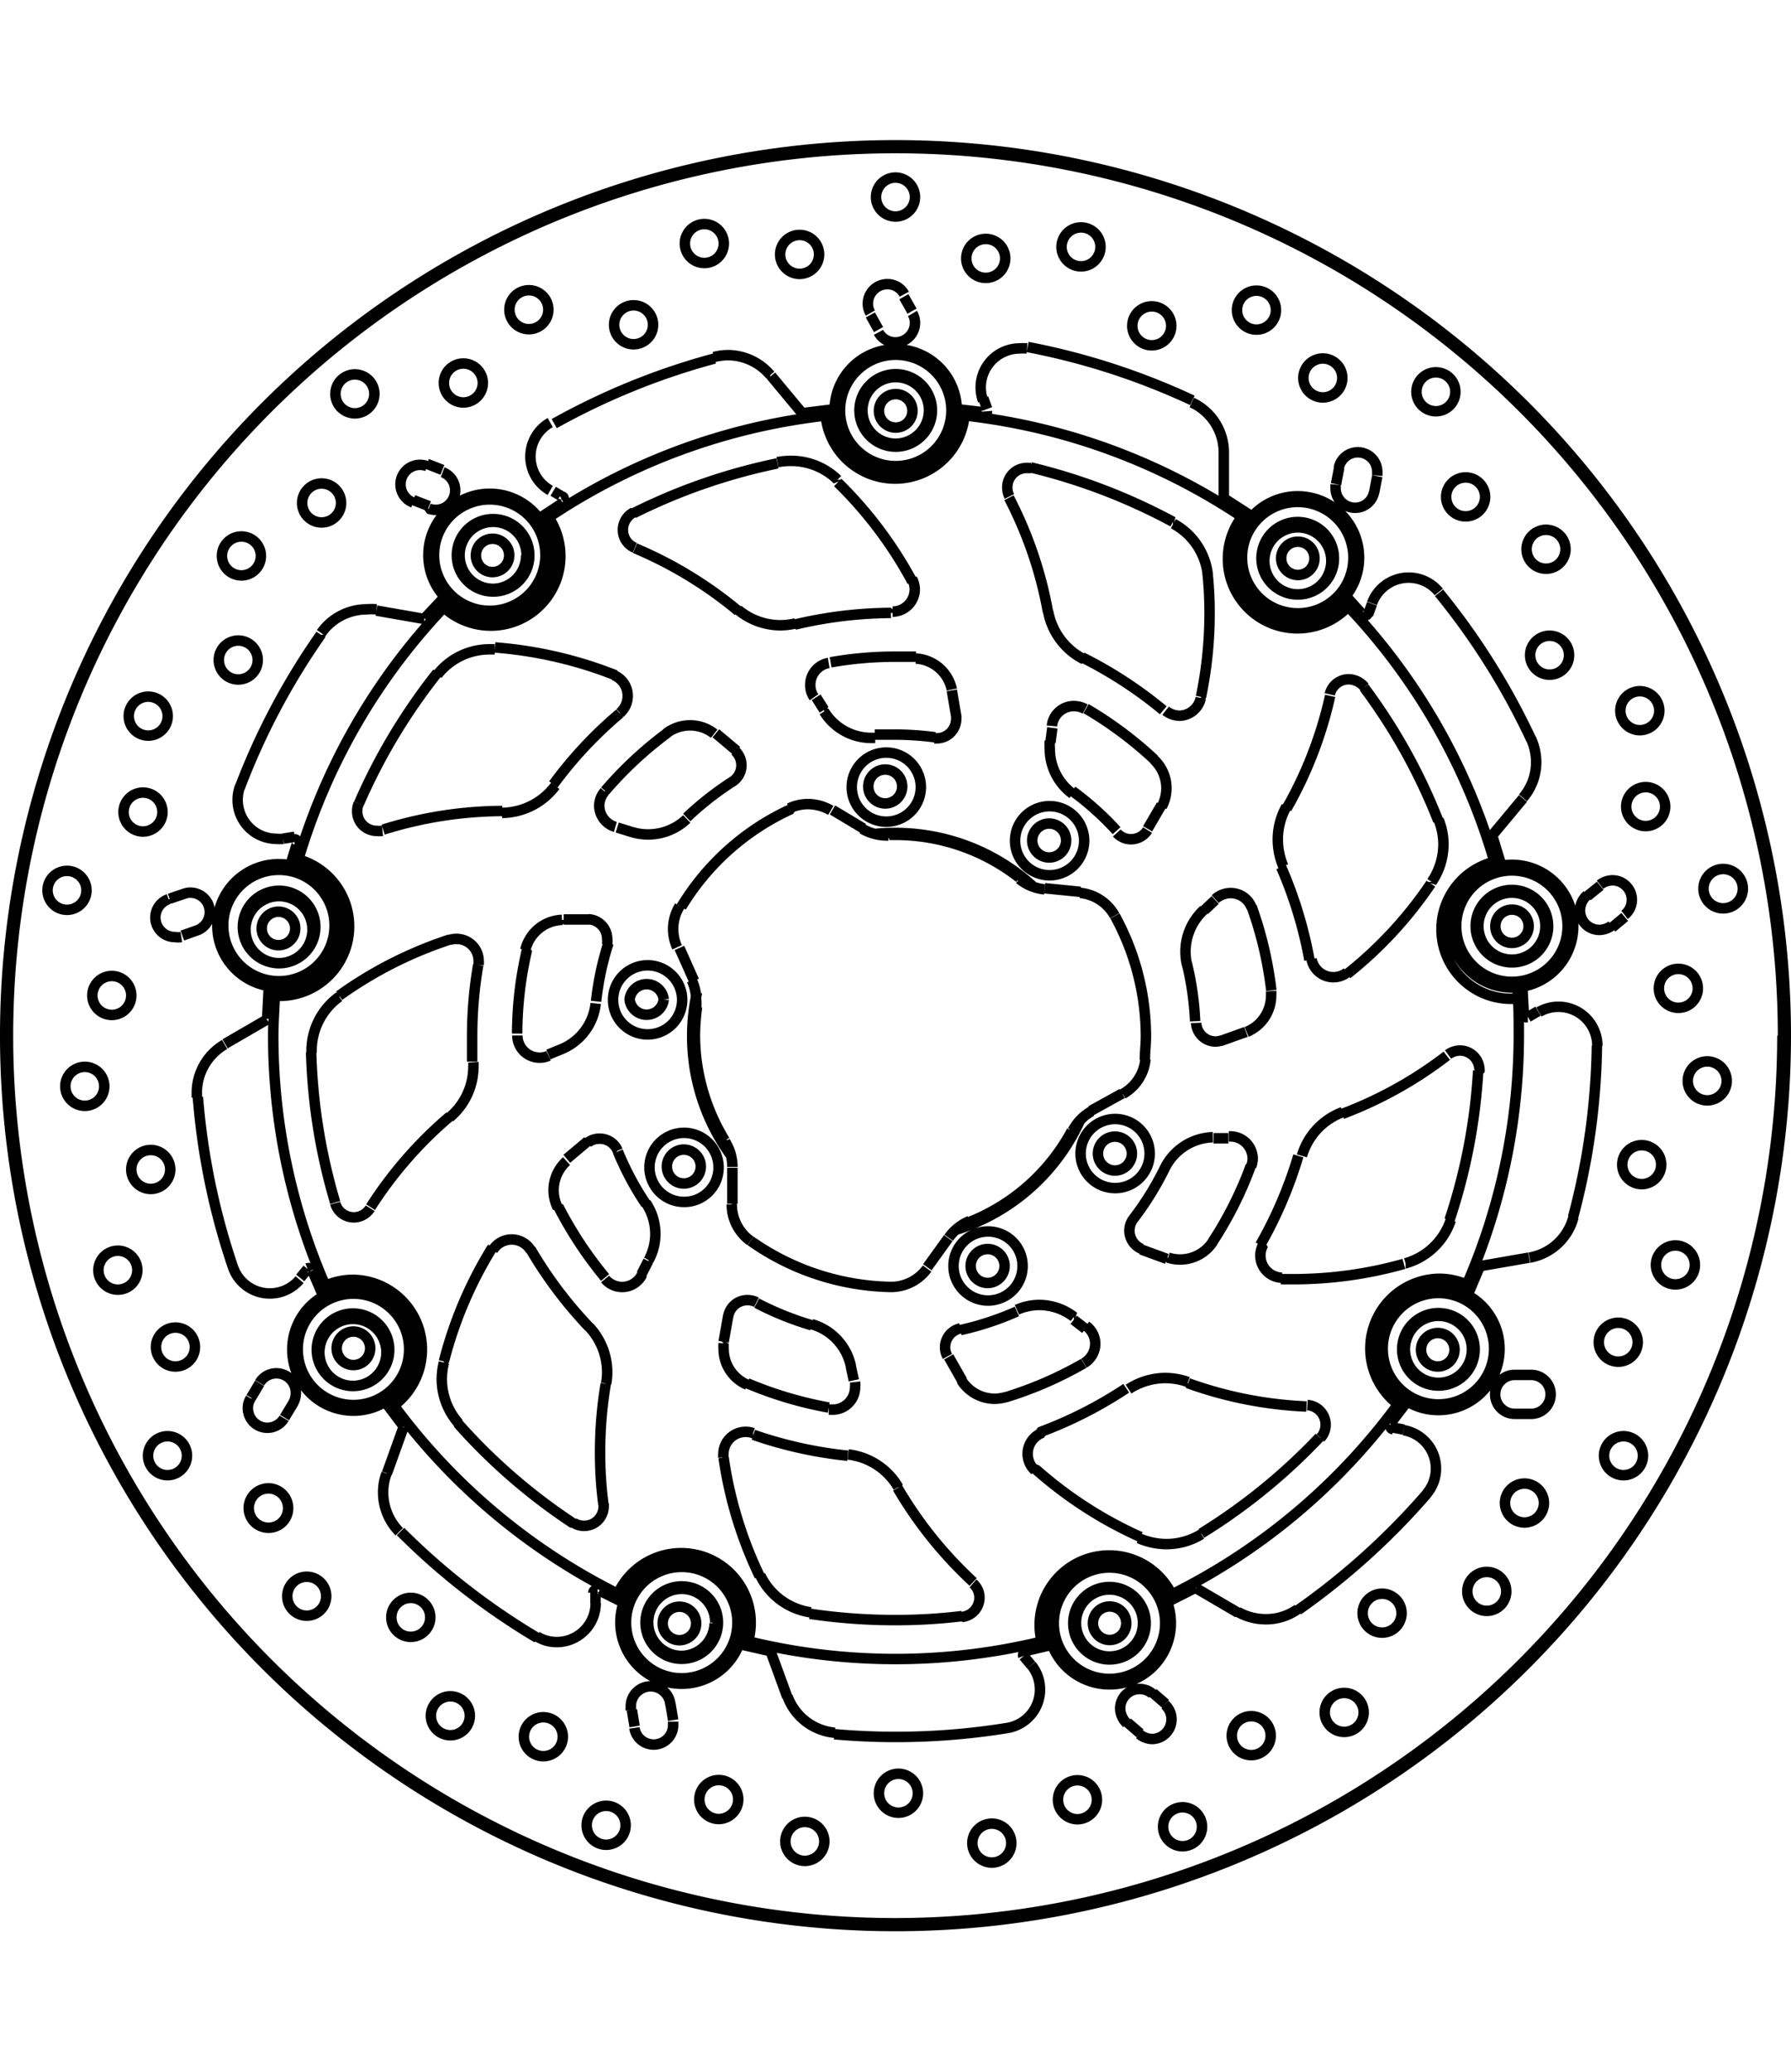 <svg xmlns="http://www.w3.org/2000/svg" width="1934" height="2237" viewBox="0 0 85.54 85.54"><defs><style>.a{fill:none;stroke:#000;stroke-linejoin:bevel;stroke-width:0.5px;}</style></defs><path class="a" d="M274.14,439.64l-.79,2.2m-6.08-4.3-.41.69m1.6.95.41-.68m-1.25-18.33-2,1.16m-1.89-7.19-.76.26m.61,1.76.76-.27m61.26,16.05,2.3-.4M327.2,439h.8m0-1.86h-.79M312,447.33l2,1.17m-5.28,5.24.6.52m1.22-1.41-.6-.52m-18.27-2,.8,2.19m-7.42.62.13.79m1.84-.3-.13-.78m-3.58-4.78v-.56m-14.1-15,.35-.43m52.35,7.67-.54-.1M304.12,451l-.36-.43m-13.91-23.32,0,1.72m-2.53-12.22.7,1.57M299.16,432l1-1.39m6.81-6.08,1.5-.83m-2-9.63-1.7-.17m-8.67-2.86-1.47-.88m18.69-14.84V393m5.51.82-.15.78m1.72,5.71-.19.52m5.91,10.57,1.49-1.79m3.69,4.17-.62.5m-2.35,5.49-.48.28m-59.45-8.52.55-.09m6.19-10.4-2.29-.4m1.76-5.28.75.29m5.93-.71.47.28m11.43-4-1.49-1.79m4.74-2.91.39.7m5,3.27.19.52M320.5,395l.15-.78m11.21,21.56.61-.51M276,393.92l-.74-.29m23.17-7.29-.39-.69m-3.6,5.56h.27m6.09,0h-.27m-27.2,50.64h0a2.51,2.51,0,0,0-.16.9,2.66,2.66,0,0,0,.77,1.88m-5.31-1.12h0a.94.94,0,1,0-.93.93.93.93,0,0,0,.93-.93m1.82,4.2h0a.93.93,0,1,0-.93.93.93.93,0,0,0,.93-.93m6.86,5.71h0a.93.93,0,1,0-.93.93.93.93,0,0,0,.93-.93m-1.89-4.7h0a.93.93,0,0,0-1.86,0,.93.93,0,0,0,1.86,0M263.8,441h0a.93.93,0,0,0-1.86,0,.93.93,0,0,0,1.86,0m20.47-37.27h0a19.71,19.71,0,0,0-5.76-1.33m10.55,4.1,1,.84M273.68,438.6h0a3.33,3.33,0,0,0-1.93-6,3.26,3.26,0,0,0-1.38.3m3,5.77.22-.15m-3.18-5.5-.23.12m6.17-8.3h0a3.17,3.17,0,0,0,1.13-2.43,1.34,1.34,0,0,0,0-.2m-6.41-3.13h0a3.19,3.19,0,0,0-1.32,2.59v.09m4.92,14.16h0a2.92,2.92,0,1,0-2.92,2.93,2.92,2.92,0,0,0,2.92-2.93m-.13,0h0a2.79,2.79,0,1,0-2.79,2.79,2.79,2.79,0,0,0,2.79-2.79m-.13,0h0a2.66,2.66,0,1,0-2.66,2.66,2.66,2.66,0,0,0,2.66-2.66m-8.81-14.56h0a2.67,2.67,0,0,0-1.33,2.3c0,.08,0,.16,0,.24M266,432h0a1.86,1.86,0,0,0,3.18.59m4.28,3.35h0a1.73,1.73,0,1,0-1.73,1.73,1.73,1.73,0,0,0,1.73-1.73m-.14,0h0a1.6,1.6,0,0,0-3.19,0,1.6,1.6,0,1,0,3.19,0m-2.44-7h0a.92.92,0,0,0,1.67.24m-5.71,9.08h0a.85.85,0,0,0-.13.47.93.93,0,0,0,1.73.48m.41-.68h0A1,1,0,0,0,269,438a.93.93,0,0,0-1.73-.48m-7.42-14.16h0a.93.93,0,1,0-.93.93.93.93,0,0,0,.93-.93m4.33,12.45h0a.93.93,0,0,0-1.86,0,.93.93,0,0,0,1.86,0m-2.75-3.67h0a.93.93,0,1,0-.93.93.93.93,0,0,0,.93-.93m1.57-4.81h0a.93.93,0,1,0-.93.93.93.93,0,0,0,.93-.93m9.55,8.54h0a.8.8,0,0,0-1.6,0,.8.8,0,0,0,1.6,0m-2.77-3.74h0a.13.13,0,0,0-.12-.08.15.15,0,0,0-.11,0m8.84-1h0a19.43,19.43,0,0,0-2.32,5.45m5.87-9.68,1-.84m7.68,23.82h0a3.32,3.32,0,0,0-6.21-2.26m0,.3.11-.24m6,2.17-.08.25m7.33-7.52h0a3.2,3.2,0,0,0-2.39-1.56m-4.2,5.77h0a3.18,3.18,0,0,0,2.41,1.77m-3.23.49h0a2.93,2.93,0,1,0-2.93,2.92,2.93,2.93,0,0,0,2.93-2.92m-.13,0h0a2.8,2.8,0,1,0-2.8,2.79,2.79,2.79,0,0,0,2.8-2.79m-.14,0h0a2.66,2.66,0,1,0-2.66,2.66,2.66,2.66,0,0,0,2.66-2.66m2.39,3.52h0a2.66,2.66,0,0,0,2.26,1.74m-14.23-4.6h0a1.8,1.8,0,0,0,.95.27,1.86,1.86,0,0,0,1.86-1.86m5.84.93h0a1.73,1.73,0,1,0-1.73,1.73,1.73,1.73,0,0,0,1.73-1.73m-.13,0h0a1.6,1.6,0,1,0-1.6,1.59A1.6,1.6,0,0,0,289,449m1.84-9.08h0a1.13,1.13,0,0,0-.36-.06,1.06,1.06,0,0,0-1.06,1.07.76.76,0,0,0,0,.15m-7.16,3.12h0a.92.92,0,0,0,.51.15.93.93,0,0,0,.93-.93.49.49,0,0,0,0-.12m6.43,14.12h0a.93.93,0,1,0-.93.93.94.94,0,0,0,.93-.93m4.11,2h0a.93.93,0,1,0-1.86,0,.93.93,0,1,0,1.86,0M285.17,454h0a.93.93,0,0,0,1.85-.15c0-.05,0-.1,0-.15m-.13-.78h0A.93.93,0,0,0,285,453a.76.76,0,0,0,0,.15m-3.25,1.27h0a.93.93,0,1,0-.93.93.93.93,0,0,0,.93-.93m3,4.23h0a.93.93,0,1,0-.93.93.93.93,0,0,0,.93-.93m3.37-9.64h0a.8.8,0,1,0-.8.8.8.8,0,0,0,.8-.8m-4.71-1.6h0l-.06,0a.13.13,0,0,0-.14.13M284.35,411l.68.21m-6.17-1h0a19.27,19.27,0,0,0-5.69.89m7.89,10.74.66-.27m-5.36,3.22h0a19.39,19.39,0,0,0-3.79,4.34m3.78-12.78h0a19.33,19.33,0,0,0-5.28,2.68m10.72-3.64h1.31m.72,22.17h0a3.07,3.07,0,0,0,.05-.53,3.16,3.16,0,0,0-.88-2.2m-6.92,1.72h0a3.49,3.49,0,0,0-.1.79,3.21,3.21,0,0,0,.81,2.12m18.73-2.74h0a2.66,2.66,0,0,0-1.87-2m-7.79-3.06h0a2.61,2.61,0,0,0,.32-1.25,2.66,2.66,0,0,0-.45-1.48m4.13-1.72h0v0a2.25,2.25,0,0,0-.35-1.21m.32,3h0v0a2.14,2.14,0,0,0,.89,1.74m6.67,2.2h.05a2.13,2.13,0,0,0,1.72-.88m-17.22-5.13h0a1.87,1.87,0,0,0-.42,2.23m7.92,6.47h0a2.45,2.45,0,0,0,0,.27,1.86,1.86,0,0,0,1.13,1.71m-1.37-10.38h0a1.65,1.65,0,1,0-1.64,1.65,1.64,1.64,0,0,0,1.64-1.65m-9.61-6.3h0a1.06,1.06,0,0,0,1.06,1.06,1,1,0,0,0,.43-.09m2.7,10.66h0a1.06,1.06,0,0,0,1.77-.22m-5.32-1.15h0a1.06,1.06,0,0,0-1.82,0m16.05,7.61h0l.19,0a1.07,1.07,0,0,0,1.07-1.07,1.09,1.09,0,0,0,0-.25M291,433.67h0a.94.94,0,0,0-.43-.1.92.92,0,0,0-.91.73m-5.29-7.87h0a.92.92,0,0,0-.86-.57.89.89,0,0,0-.57.19m5.4,1.14h0a.81.81,0,1,0-.81.81.81.81,0,0,0,.81-.81m5.89-21.81-.38-.6m-3.72-4.12h0a19.54,19.54,0,0,0-4.93-3m-17.27,21.38h0l.26,0a3.32,3.32,0,0,0,.88-6.53m-1.4,6.35.27,0m1.1-6.25-.26-.06m2.33,3.13h0a2.93,2.93,0,1,0-2.92,2.93,2.92,2.92,0,0,0,2.92-2.93m-.13,0h0a2.79,2.79,0,1,0-2.79,2.79,2.79,2.79,0,0,0,2.79-2.79m-.13,0h0a2.66,2.66,0,1,0-2.66,2.66,2.66,2.66,0,0,0,2.66-2.66m2-15.1h0a2.38,2.38,0,0,0-.46,0,2.66,2.66,0,0,0-2.18,1.13m-3.87,7.31h0a1.88,1.88,0,0,0-.12.66,1.86,1.86,0,0,0,1.86,1.86,1.73,1.73,0,0,0,.32,0m1.53,4.21h0a1.73,1.73,0,1,0-1.73,1.73,1.73,1.73,0,0,0,1.73-1.73m-.14,0h0a1.6,1.6,0,0,0-3.19,0,1.6,1.6,0,1,0,3.19,0m7.94,1.81h0a1.09,1.09,0,0,0,0-.18,1.05,1.05,0,0,0-1.06-1.06,1,1,0,0,0-.33.05M272,409.86h0a.9.9,0,0,0-.07.37.93.93,0,0,0,.93.93,1.35,1.35,0,0,0,.28,0m-12,7.86h0a.93.93,0,1,0-.93.93.93.93,0,0,0,.93-.93M259,414h0a.93.93,0,0,0-1.86,0,.93.93,0,0,0,1.86,0m8.18-11h0a.93.93,0,0,0-1.86,0,.93.93,0,1,0,1.86,0m-4.3,2.68h0a.93.93,0,1,0-.93.93.93.93,0,0,0,.93-.93m-.25,4.58h0a.93.93,0,1,0-.93.93.93.93,0,0,0,.93-.93m1.66,5.65h0a.93.93,0,0,0-.31-1.8.76.76,0,0,0-.3.05m-.76.26h0a.93.93,0,0,0,.31,1.81,1,1,0,0,0,.3,0m5.44-.41h0a.8.8,0,0,0-1.6,0,.8.8,0,0,0,1.6,0m.1-4.13h0v0a.13.13,0,0,0-.13-.13h0m3.81-21.27h0a.93.93,0,1,0-.93.93.93.93,0,0,0,.93-.93m5.18-.52h0a.93.93,0,1,0-.93.93.93.93,0,0,0,.93-.93m-2.58,6h0a1,1,0,0,0,.33.06.93.93,0,0,0,.93-.93.92.92,0,0,0-.6-.87m-.74-.29h0a1,1,0,0,0-.33-.06.93.93,0,0,0-.34,1.8m-7.27,2.55h0a.93.93,0,1,0-.93.93.93.93,0,0,0,.93-.93m3.83-2.53h0a.93.93,0,1,0-.93.93.93.93,0,0,0,.93-.93m33.88,11.44.09-.7m-.21-5.55h0a19.15,19.15,0,0,0-1.86-5.44m-4.62,4h0a19.58,19.58,0,0,0-3.56-4.73m5.67,11.22-.22-1.29m-21.48,5.85h0a3.22,3.22,0,0,0,2.54-1.29m-2.89-6.52h-.24a3.16,3.16,0,0,0-2.5,1.21m18.47,1.76h0a2.65,2.65,0,0,0,2.26,1.26h.18M285,411.2h0a2.67,2.67,0,0,0,2.67-.61m-6,11h0a2.66,2.66,0,0,0,1.65-2.19m12.73-8.34h0a2.35,2.35,0,0,0,1.18.32h.07m-9.18,8.19h0a1.84,1.84,0,0,0,0-.33,2.23,2.23,0,0,0-.21-.95m6.64-8.11h0a2.21,2.21,0,0,0-1.09-.3,2.1,2.1,0,0,0-.89.2m-5.24,4.67h0a2.12,2.12,0,0,0-.31,1.1,2.16,2.16,0,0,0,.19.87m1.77-10.2h0a1.85,1.85,0,0,0-1.15-.4,1.88,1.88,0,0,0-1.12.37m-5,8.92h0a1.87,1.87,0,0,0-1.75,1.44m18.89-7.78h0a1.65,1.65,0,1,0-1.65,1.65,1.65,1.65,0,0,0,1.65-1.65m-11.4,10.17h0a1.65,1.65,0,1,0-1.64,1.64,1.65,1.65,0,0,0,1.64-1.64m7-16.1h0a1.06,1.06,0,0,0-.88,1.05,1,1,0,0,0,.18.59m-10,4.5h0a1.06,1.06,0,0,0-.26.69,1.07,1.07,0,0,0,.77,1m.22-5.44h0a1.08,1.08,0,0,0,.37-.81,1.07,1.07,0,0,0-.67-1m5.67,5.09h0a.93.93,0,0,0,.12-1.48m-6.1,9.26h0a1.26,1.26,0,0,0,0-.28.94.94,0,0,0-.9-.93m3.6,3.83h0a.82.82,0,0,0-1.63,0,.82.82,0,0,0,1.63,0m11.39-10.17h0a.81.81,0,1,0-.81.81.81.81,0,0,0,.81-.81m-22-8.66h0a3.32,3.32,0,0,0,5.07-4.25m-5,4.16-.19-.2m5.05-3.89-.16-.21m.46,2h0a2.93,2.93,0,1,0-2.93,2.93,2.93,2.93,0,0,0,2.93-2.93m-.14,0h0a2.79,2.79,0,1,0-2.79,2.79,2.79,2.79,0,0,0,2.79-2.79m-.13,0h0a2.66,2.66,0,1,0-2.66,2.66,2.66,2.66,0,0,0,2.66-2.66m.23-6.33h0a1.86,1.86,0,0,0,0,3.24M280.15,398h0a1.73,1.73,0,1,0-1.73,1.73,1.72,1.72,0,0,0,1.73-1.73m-.13,0h0a1.6,1.6,0,1,0-1.6,1.6A1.6,1.6,0,0,0,280,398m5.13-2.05h0a.94.94,0,0,0-.51.83.92.92,0,0,0,.57.86m-6,.36h0a.79.79,0,0,0-.8-.79.79.79,0,0,0-.79.79.79.79,0,0,0,.79.8.8.8,0,0,0,.8-.8m2.55-2.59h0a.11.11,0,0,0,.06-.11.12.12,0,0,0-.07-.11m4.33-8.2h0a.93.93,0,1,0-.93.93.93.93,0,0,0,.93-.93m-5-.72h0a.93.93,0,0,0-1.86,0,.93.93,0,1,0,1.86,0m31.17,18.49h0a19.69,19.69,0,0,0,.41-4,18,18,0,0,0-.1-1.94m-2.86,12.24.66-1.13m-20.22-9.33h0a3.15,3.15,0,0,0,2,.74,3.08,3.08,0,0,0,.75-.09m2-6.86h0a3.17,3.17,0,0,0-2.23-.9,3.47,3.47,0,0,0-.64.06m5.5,7.14h0a1.07,1.07,0,0,0,1.06-1.06,1.14,1.14,0,0,0-.13-.51m2.38-8v-.09m-6.38,0v0m0,.11v.14m-2.77-1.89h0a2.67,2.67,0,0,0-2-.95,2.72,2.72,0,0,0-.69.09m9.09-3h0a.91.91,0,0,0-.81-.48.93.93,0,0,0-.93.93.87.87,0,0,0,.12.45m-7-3.32h0a.93.93,0,0,0-1.86,0,.93.93,0,0,0,1.86,0m4.55.52h0a.93.93,0,1,0-.93.93.93.93,0,0,0,.93-.93M303,454h0a1.86,1.86,0,0,0,1.13-3m3.13,6.43h0a.93.93,0,1,0-1.86,0,.93.93,0,1,0,1.86,0m-4.09,2.07h0a.93.93,0,1,0-.93.93.93.93,0,0,0,.93-.93m-4.46-2.38h0a.93.93,0,1,0-.93.93.93.93,0,0,0,.93-.93m5.14-6.76h0a.14.14,0,0,0-.11.13.11.11,0,0,0,0,.08m-19.94-13h0a19.83,19.83,0,0,0-.27,3.26,19,19,0,0,0,.16,2.5m1.82-11,.32-.63m18.81,8.21h0a1.07,1.07,0,0,0-.34,1.79m-3.48,7h0a.93.93,0,0,0,.83-.92.89.89,0,0,0-.31-.68m14.22,7.27h0a.93.93,0,1,0-.93.93.93.93,0,0,0,.93-.93m-6.27-.07h0a1,1,0,0,0,.61.23.94.94,0,0,0,.61-1.64m-.6-.52h0a.93.93,0,0,0-1.54.7,1,1,0,0,0,.32.71m3.59,4.94h0a.93.93,0,0,0-1.86,0,.93.93,0,0,0,1.86,0m-1.44-11.07h0a3.32,3.32,0,0,0-6.21,2.26m6.09-2.2.11.24m-6.07,1.93.08.25m6.77-12.65h0a3.32,3.32,0,0,0-1.08-.19,3.24,3.24,0,0,0-1.76.53m.49,7.12h0a3.33,3.33,0,0,0,1.32.28,3.19,3.19,0,0,0,1.67-.47M310.79,449h0a2.93,2.93,0,1,0-2.92,2.92,2.92,2.92,0,0,0,2.92-2.92m-.13,0h0a2.79,2.79,0,1,0-2.79,2.79,2.79,2.79,0,0,0,2.79-2.79m-.14,0h0a2.66,2.66,0,1,0-2.65,2.66,2.66,2.66,0,0,0,2.65-2.66m3.47-.54h0a2.73,2.73,0,0,0,1.33.35,2.62,2.62,0,0,0,1.53-.48m-7.26.67h0a1.73,1.73,0,1,0-1.72,1.73,1.73,1.73,0,0,0,1.72-1.73m-.13,0h0a1.6,1.6,0,1,0-1.59,1.59,1.6,1.6,0,0,0,1.59-1.59m-.8,0h0a.79.79,0,0,0-.79-.8.8.8,0,1,0,0,1.6.79.79,0,0,0,.79-.8m-2.5-14.63h0a2.73,2.73,0,0,0-1.65-.57,2.64,2.64,0,0,0-1.07.23m-2.26-4.24h0a2.36,2.36,0,0,0-1,.8m.61,6.81h0a1.88,1.88,0,0,0,1.58.88,2,2,0,0,0,.54-.08m.8-6.26h0a1.65,1.65,0,1,0-1.65,1.65,1.65,1.65,0,0,0,1.65-1.65m2.93,4.64h0a1.07,1.07,0,0,0,.54-.92,1.05,1.05,0,0,0-.44-.86m-6,.12h0a.92.92,0,0,0-.62,1.34m2.73-4.32h0a.81.81,0,1,0-.81.81.81.81,0,0,0,.81-.81m37.31-11h0a42.52,42.52,0,1,0-42.52,42.52,42.53,42.53,0,0,0,42.52-42.52m-.13,0h0a42.39,42.39,0,1,0-42.39,42.39A42.4,42.4,0,0,0,340,420.94M289,388.6h0a33.56,33.56,0,0,0-7.66,3.11m30.48-1.11h0a33.53,33.53,0,0,0-7.87-2.55M328,406.79h0a33.58,33.58,0,0,0-4.4-7M330,429.61h0a33.36,33.36,0,0,0,1.14-8.19m-14.27,26.95h0a34,34,0,0,0,6.14-5.54M294.72,454.3h0c1,.09,1.95.13,2.92.13A33.09,33.09,0,0,0,303,454m-29-9.38h0a33.1,33.1,0,0,0,6.53,5.08m-16.21-25.83h0A33.4,33.4,0,0,0,266,432m4.19-30.21h0a33.23,33.23,0,0,0-3.87,7.31m14.33-12.88,1.1-.72M269.1,411.62l-.39,1.26m1.07,19.27.52,1.21m13.2,14.08,1.18.59m19.16,2.3,1.28-.3m16.15-10.56.8-1.05m5.58-18.48-.07-1.31M320,400.89l-.9-1m-17.22-8.72-1.31-.15m-5.84,0-1.53.19m-17,8.68-1.05,1.12m-7.44,17.58-.08,1.54m5.6,18.25.92,1.22m16,10.39,1.5.34M310.6,448l1.38-.7m13-14,.6-1.42m1-19.06-.45-1.47m-11.51-15.24-1.29-.83m-18.58-4h0a29.74,29.74,0,0,0-13.92,5.07m33.64,0h0a29.74,29.74,0,0,0-13.92-5.07m25.77,21.62h0a29.75,29.75,0,0,0-7.41-12.82m5.85,33.12h0a29.84,29.84,0,0,0,2.65-12.3c0-.76,0-1.52-.08-2.28M310.5,447.79h0a29.8,29.8,0,0,0,11.34-9.52m-31.6,11.5h0a29.6,29.6,0,0,0,14.8,0m-31.6-11.5h0a29.8,29.8,0,0,0,11.34,9.52M268,418.66h0c0,.76-.08,1.52-.08,2.28a29.84,29.84,0,0,0,2.65,12.3m5.85-33.12h0A29.75,29.75,0,0,0,269,412.94m23-19.33h0a28,28,0,0,0-6.87,2.38m-9.38,7.63h0a28,28,0,0,0-3.74,6.24m38.88-13.46h0a28.18,28.18,0,0,0-6.8-2.6m19.47,16.87h0a27.34,27.34,0,0,0-3.54-6.36m4.08,25.44h0a27.59,27.59,0,0,0,1.37-7.14m-13.22,22.1h0a28,28,0,0,0,5.64-4.59m-24.34,8.43h0a27.77,27.77,0,0,0,4.07.3,26.3,26.3,0,0,0,3.2-.19m-24.06-9.18h0a27.77,27.77,0,0,0,5.5,4.76m-12.53-22.51h0a27.75,27.75,0,0,0,1.15,7.18m6.83-11.35h0a20.21,20.21,0,0,0-.29,3.38c0,.42,0,.83,0,1.24m20-21.43h0a20.39,20.39,0,0,0-4.6.56m-8.35,4.24h0a19.58,19.58,0,0,0-3.17,3.39m29.13-3.54h0a20.21,20.21,0,0,0-3.88-2.53m10.86,14.45h0a20.08,20.08,0,0,0-1.35-4.43m-1,18.05h0a20.24,20.24,0,0,0,1.82-4.26m-12.35,13.2h0a20.07,20.07,0,0,0,4.13-2.1M290.85,440h0a20,20,0,0,0,4.51,1m-15.15-9.86h0a20.12,20.12,0,0,0,2.78,3.7m-2.95-18h0a17.7,17.7,0,0,0-.47,4m19.05-18h0c-.33,0-.65,0-1,0a17.72,17.72,0,0,0-3.08.27m-7.77,3.35h0a18.15,18.15,0,0,0-3,2.79M310,407.75h0a18.43,18.43,0,0,0-3.26-2.43m8.85,13.46h0a18,18,0,0,0-.94-4m-1.86,16h0a17.87,17.87,0,0,0,1.82-3.63m-11.71,11.06h0a18.15,18.15,0,0,0,3.73-1.62m-16.07.95h0a18.32,18.32,0,0,0,3.89,1.16m-12.92-9.61h0a18.67,18.67,0,0,0,2.24,3.4m15.76-25.8h0a14.72,14.72,0,0,0-1.88-.13c-.32,0-.64,0-1,0m-6.74,2.21h0a14.66,14.66,0,0,0-2.24,1.75m-3.74,6h0a14.05,14.05,0,0,0-.59,2.78m24.86-8.15h0a14.12,14.12,0,0,0-2.12-1.9m5.87,11h0a14.22,14.22,0,0,0-.41-2.82M309,429.69h0a14.36,14.36,0,0,0,1.5-2.42M300.74,435h0a14.23,14.23,0,0,0,2.7-.89m-12.43-.4h0a14.61,14.61,0,0,0,2.63,1.06m-9.26-8.3h0a14.07,14.07,0,0,0,1.34,2.51m5,1.76h0a12,12,0,0,0,6.67,2.2m12.16-10.84h0c0-.37.05-.74.05-1.12a12,12,0,0,0-1.48-5.76m-15.47-5.1h0a11.91,11.91,0,0,0-5.24,4.67m16.77-1h0a9.71,9.71,0,0,0-6.54-2.53,8.21,8.21,0,0,0-1,.05m-8.48,7.56h0a9.67,9.67,0,0,0,1.61,7.77m10.79,3.56h0a9.68,9.68,0,0,0,5.92-5.28m-5.31,4.92h0a9.58,9.58,0,0,0,4.89-4.35m-17.9-5.91h0a10.4,10.4,0,0,0-.1,1.37,9.66,9.66,0,0,0,1.43,5m14.07-12.55h0a9.59,9.59,0,0,0-5.93-2.05h-.29m-1.69,26.05-.15-.69m2.24,5.83h0a19.57,19.57,0,0,0,3.61,4.49m-11.92-5.94h0a19.41,19.41,0,0,0,1.72,5.66m-1.72-11.19.23-1.29m21-2.73h0a1.9,1.9,0,0,0,.58.09,1.87,1.87,0,0,0,1.56-.85m2.41.13h0a1.06,1.06,0,0,0,.89,1.59M309,429.69h0a.94.94,0,0,0,.39,1.43m3.41-5.33h0a2.65,2.65,0,0,0-2.3,1.48M307,424.55h0a2.3,2.3,0,0,0-.9.93m2.4-1.76h0a2.14,2.14,0,0,0,1.08-1.66m.2,4.51h0a1.65,1.65,0,1,0-1.65,1.65,1.65,1.65,0,0,0,1.65-1.65m4.85.61h0a1.16,1.16,0,0,0,.07-.37,1.07,1.07,0,0,0-1.07-1.06h-.07M312,420.33h0a.93.93,0,0,0,.93.89.92.92,0,0,0,.28-.05m-4.28,5.4h0a.81.81,0,1,0-.81.81.81.81,0,0,0,.81-.81M323,442.83h0a1.86,1.86,0,0,0-1.09-3.05M320,453.26h0a.93.93,0,1,0-.93.93.93.93,0,0,0,.93-.93m8.61-10h0a.93.93,0,0,0-1.86,0,.93.93,0,1,0,1.86,0m-1.8,4.21h0a.93.93,0,1,0-.93.94.93.93,0,0,0,.93-.94m-5,1.05h0a.93.93,0,1,0-.93.93.93.93,0,0,0,.93-.93M333.34,441h0a.93.93,0,1,0-1.86,0,.93.93,0,1,0,1.86,0m-29,.65h0a19.61,19.61,0,0,0,5,3.23m-9.16-8.6.65,1.14m24.14-4.57h0a3.26,3.26,0,0,0-1.38-.3,3.33,3.33,0,0,0-1.93,6m.08-.11.22.15m3-5.65.23.12M319,424.59h0a3.18,3.18,0,0,0-1.95,2.09m4.95,5.13h0a3.19,3.19,0,0,0,2.16-2.06m2.33,6.14h0a2.92,2.92,0,1,0-2.92,2.93,2.92,2.92,0,0,0,2.92-2.93m-.13,0h0a2.79,2.79,0,1,0-2.79,2.79,2.79,2.79,0,0,0,2.79-2.79m-.13,0h0a2.66,2.66,0,1,0-2.66,2.66,2.66,2.66,0,0,0,2.66-2.66m1.69-4.35h0a2.64,2.64,0,0,0,2.1-1.93m1.14-8.19h0v0a1.86,1.86,0,0,0-1.86-1.86,1.88,1.88,0,0,0-.93.25m-3.07,16.11h0a1.73,1.73,0,1,0-1.73,1.73,1.72,1.72,0,0,0,1.73-1.73m-.13,0h0a1.6,1.6,0,1,0-1.6,1.6,1.6,1.6,0,0,0,1.6-1.6m.36-13.28h0a.13.13,0,0,0,0-.06.93.93,0,0,0-.93-.93,1,1,0,0,0-.57.19m-6.09,18.31h0a.94.94,0,0,0-.63-1.57m15.78-3h0a.93.93,0,1,0-1.86,0,.93.93,0,0,0,1.86,0m2.73-3.69h0a.93.93,0,1,0-.93.93.93.93,0,0,0,.93-.93m1.52-8.79h0a.93.93,0,1,0-.93.93.93.93,0,0,0,.93-.93m-3.13,4h0a.93.93,0,0,0-1.86,0,.93.93,0,0,0,1.86,0M328,439h0a.93.93,0,0,0,0-1.86m-.79,0h0a.93.93,0,0,0,0,1.86m-2.87-3.06h0a.8.8,0,0,0-1.6,0,.8.8,0,1,0,1.6,0m-3.06,3.58h0a.19.19,0,0,0,0,.08.12.12,0,0,0,.11.13m-9-24.78.52-.49m3.41-4.37h0a19.25,19.25,0,0,0,2.08-5.38m-5.57,21.13.71,0m5.43-1.16h0a19.38,19.38,0,0,0,5-2.78M319.21,418h0a19.29,19.29,0,0,0,4-4.32m-7.17,18.89h.62a19.47,19.47,0,0,0,5.26-.73m-8.77-10.64,1.23-.44m-3.78,10.84-1.23-.45m-4.36-24.29h0a2.53,2.53,0,0,0,0,.38,2.65,2.65,0,0,0,1.09,2.15m6.27,5.54h0a2.71,2.71,0,0,0-.81,2.61m-8-4.08h0a2.2,2.2,0,0,0,1.2.49m3.35,1.26h0a2.13,2.13,0,0,0-1.65-1.09m-6.13-9.71h0a1.86,1.86,0,0,0-1.72-1.48m15.8,17.83h0a1.87,1.87,0,0,0,1.17-1.73,1.55,1.55,0,0,0,0-.22M310.36,410h0a1.91,1.91,0,0,0,.22-.88,1.88,1.88,0,0,0-.59-1.36m-3.34,3.87h0a1.65,1.65,0,1,0-1.65,1.65,1.65,1.65,0,0,0,1.65-1.65m8,3.2h0a1.06,1.06,0,0,0-1-.7,1.08,1.08,0,0,0-.74.29m-2.37-9h0a1.1,1.1,0,0,0,.68.24,1.06,1.06,0,0,0,1-.85m-5.52.53h0a1.14,1.14,0,0,0-.54-.14,1.05,1.05,0,0,0-1.05.95m-5.62.59h.12a.93.93,0,0,0,.93-.93.53.53,0,0,0,0-.13m7.67,5.58h0a.92.92,0,0,0,.68.3.94.94,0,0,0,.79-.44m-3.89.5h0a.81.81,0,1,0-.81.81.81.81,0,0,0,.81-.81m-11.48-20.25h0a3.33,3.33,0,0,0,6.62,0m-6.49-.16v-.09m0,0h0m6.38,0v0m0,.12v.14m-.25-.3h0a2.92,2.92,0,1,0-2.92,2.92,2.93,2.93,0,0,0,2.92-2.92m-.13,0h0a2.79,2.79,0,1,0-2.79,2.79,2.79,2.79,0,0,0,2.79-2.79m-.13,0h0a2.66,2.66,0,1,0-2.66,2.66,2.66,2.66,0,0,0,2.66-2.66m-.93,0h0a1.73,1.73,0,1,0-1.73,1.73,1.73,1.73,0,0,0,1.73-1.73m-.14,0h0a1.59,1.59,0,1,0-1.59,1.59,1.6,1.6,0,0,0,1.59-1.59m4.88,2.75h0l-.21,0a.92.92,0,0,0-.93.93.94.94,0,0,0,.1.43m-4.63-4.09h0a.8.8,0,1,0-.8.8.8.8,0,0,0,.8-.8m3.43.16h0a.13.13,0,0,0,.13-.14.06.06,0,0,0,0,0m1.91-3h0a2.07,2.07,0,0,0-.35,0,1.86,1.86,0,0,0-1.86,1.86,2,2,0,0,0,.11.64m-3.25-9.73h0a.93.93,0,1,0-.93.93.93.93,0,0,0,.93-.93m8.86,2.38h0a.93.93,0,1,0-.93.93.93.93,0,0,0,.93-.93m-4.55.55h0a.93.93,0,1,0-1.86,0,.93.93,0,0,0,1.86,0m-6.05,3.53h0a.91.91,0,0,0,.81.48.93.93,0,0,0,.93-.93.87.87,0,0,0-.12-.45m15.67,9.81h0a3.32,3.32,0,0,0,5.07,4.25m-.1-.09.19-.2m-14.35.46h0a3.21,3.21,0,0,0,1.72,2.29m5.91-4h0a3.16,3.16,0,0,0-1.65-2.48m3.32-.17.16-.21m5.39,2h0a2.93,2.93,0,1,0-2.92,2.93,2.92,2.92,0,0,0,2.92-2.93m-.13,0h0a2.79,2.79,0,1,0-2.79,2.79,2.79,2.79,0,0,0,2.79-2.79m-.14,0h0a2.66,2.66,0,1,0-2.65,2.66,2.65,2.65,0,0,0,2.65-2.66m-6.19-5h0a2.63,2.63,0,0,0-1.53-2.41m6.79,7.44h0a1.73,1.73,0,1,0-1.72,1.73,1.72,1.72,0,0,0,1.72-1.73m-.13,0h0a1.6,1.6,0,0,0-3.19,0,1.6,1.6,0,1,0,3.19,0m-.8,0h0a.79.79,0,0,0-.79-.79.79.79,0,0,0-.8.79.8.8,0,0,0,.8.8.79.79,0,0,0,.79-.8m-6.84-11.1h0a.93.93,0,1,0-.93.93.93.93,0,0,0,.93-.93m5-.75h0a.93.93,0,1,0-.93.93.93.93,0,0,0,.93-.93m-9.66,48.22.56.43m4.91,2.6h0a19.08,19.08,0,0,0,5.65,1.11m8.92-26h0a3.32,3.32,0,0,0,.88,6.53l.26,0m0-.13.27,0m-1.37-6.22.26-.06M316.31,410h0a3.2,3.2,0,0,0-.41,1.57,3.29,3.29,0,0,0,.26,1.28m7.09.75h0a3.22,3.22,0,0,0,.56-1.8,3.13,3.13,0,0,0-.23-1.17m6.43,5.08h0a2.93,2.93,0,1,0-2.93,2.93,2.93,2.93,0,0,0,2.93-2.93m-.14,0h0a2.79,2.79,0,1,0-2.79,2.79,2.79,2.79,0,0,0,2.79-2.79m-.13,0h0a2.66,2.66,0,1,0-2.66,2.66,2.66,2.66,0,0,0,2.66-2.66m-.93,0h0a1.73,1.73,0,1,0-1.73,1.73,1.72,1.72,0,0,0,1.73-1.73m-.13,0h0a1.6,1.6,0,1,0-1.6,1.6,1.6,1.6,0,0,0,1.6-1.6m-11.17,1.57h0a1.06,1.06,0,0,0,1.7.64m8.67-2.21h0a.79.79,0,0,0-.8-.79.79.79,0,0,0-.79.79.79.79,0,0,0,.79.8.8.8,0,0,0,.8-.8m-.27-6.13h0a2.61,2.61,0,0,0,.63-1.7,2.74,2.74,0,0,0-.25-1.13m-4.4-7h0a1.86,1.86,0,0,0-3.19.54m-.36,4h0a1,1,0,0,0-.75-.37.93.93,0,0,0-.91.72m1.6-3.77h0a.15.15,0,0,0,.1,0,.13.13,0,0,0,.12-.09m12.26,14.39h0a.91.91,0,0,0,.35-.72.93.93,0,0,0-.93-.93,1,1,0,0,0-.59.21m-.62.5h0a1,1,0,0,0-.34.73.93.93,0,0,0,.93.93,1,1,0,0,0,.59-.21m4.11,3h0a.93.93,0,1,0-.93.93.93.93,0,0,0,.93-.93m2.15-4.75h0a.94.94,0,1,0-.94.93.94.94,0,0,0,.94-.93m-10.47,6h0a.13.13,0,0,0,.14.13h.06M334.4,410h0a.93.93,0,1,0-.93.93.93.93,0,0,0,.93-.93m-.28-4.58h0a.93.93,0,1,0-.93.93.93.93,0,0,0,.93-.93m-4.31-2.65h0a.93.93,0,0,0-1.86,0,.93.93,0,0,0,1.86,0m-9.16-8.58h0a1.1,1.1,0,0,0,0-.18.93.93,0,0,0-.93-.93.92.92,0,0,0-.91.76m-.15.78h0a1.1,1.1,0,0,0,0,.18.93.93,0,0,0,.93.93.92.92,0,0,0,.91-.76m5.3.24h0a.93.93,0,1,0-.93.93.93.93,0,0,0,.93-.93m3.84,2.5h0a.93.93,0,0,0-1.86,0,.93.93,0,0,0,1.86,0m-5.26-7.52h0a.93.93,0,1,0-.93.93.93.93,0,0,0,.93-.93m-5.4-.66h0a.93.93,0,1,0-.93.93.93.93,0,0,0,.93-.93" transform="translate(-254.87 -378.18)"/></svg>